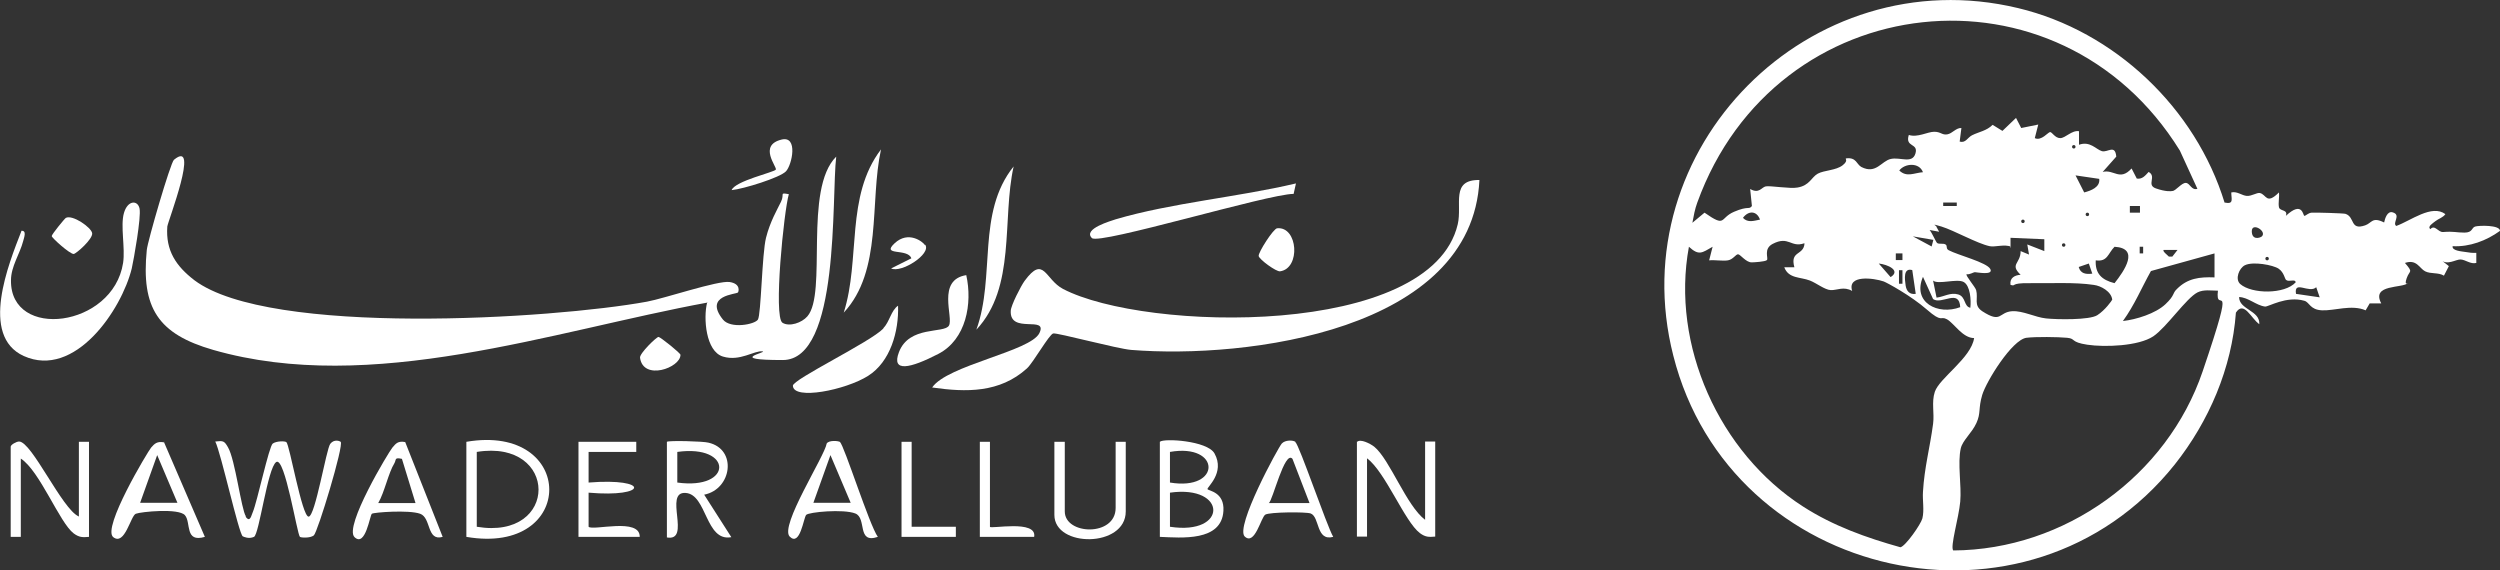 <?xml version="1.0" encoding="UTF-8"?>
<svg id="Layer_1" xmlns="http://www.w3.org/2000/svg" version="1.1" viewBox="0 0 865.2 197.4">
  <rect x="0" y="0" width="865.2" height="197.4" fill="#333333" stroke="none"/>
  <!-- Generator: Adobe Illustrator 29.0.0, SVG Export Plug-In . SVG Version: 2.1.0 Build 186)  -->
  <defs>
    <style>
      .st0 {
        fill: #fff;
      }
    </style>
  </defs>
  <g>
    <path class="st0" d="M244.9,104.7c-53.8,9.9-116.4,32.1-171.1,16.4-19.1-5.5-25-14.5-23-34.6.3-3.1,8.2-30.2,9.4-31.2,9.1-7.5-2.1,21.3-2.3,23.1-.6,8.3,3,13.7,9.4,18.6,26,19.5,123.8,13.4,156.6,7.4,6-1.1,24.6-7.4,28.6-6.8s3.1,3.4,2.9,3.6c-.5.7-12,.9-5.2,9.4,2.7,3.3,11,1.7,12.1,0s1.4-22.7,2.8-28.3,3.9-9.8,5.2-12.5-.7-3.2,2.7-2.6c-1.7,5.8-5.4,42.5-2.2,44.5,2.4,1.5,6.7,0,8.6-2.2,7-8-1.4-44,10-55.3-1.7,14.1,1.4,70.4-18.5,70.4s-5-2.7-7-3c-2.8-.4-7.8,3.6-13.7,1.8-6-1.8-6.8-13.4-5.5-18.6h.2Z"/>
    <path class="st0" d="M512,62.3c-2.5,52.2-80.7,62-120.5,58.8-4.9-.4-25.6-6-27-5.7s-6.9,10.1-9.1,12.1c-9.4,8.5-21,8.3-32.8,6.6,5.2-7.7,34-12.5,37.1-18.8s-10.3.5-9.9-7.7c0-1.8,3.6-8.8,4.8-10.4,6.7-9.1,7-.5,13.3,2.8,28.4,14.8,127.3,17.1,136.6-22.4,1.6-6.9-2.6-15.5,7.6-15.3h0Z"/>
    <path class="st0" d="M7.3,79.9c2.1-.3,1,2.4.7,3.6-1.1,4.3-4.2,8.7-4.2,13.5-.3,20.8,35.3,16.4,38.8-6,.8-5.2-1-12.8.3-17.3s4.8-4.5,5.4-1.5-2,17.6-2.7,20.7c-3.5,14.3-19.7,38.3-37.4,30.3-15.3-7-5.2-31.9-.8-43.2h0Z"/>
    <path class="st0" d="M85,178.8c1.6,2.3,2-.6,2.5-1.6,1.5-3.5,5.6-22.8,6.9-23.7s4.1-.9,4.7-.5c1.1.8,5.4,25.8,7.7,25.8s6.1-23.4,7.5-25.2,3.4-.9,3.6-.7c1.2,1.1-8,31.4-9.3,32.4s-4.4.8-4.8.5c-1-.9-5.2-27.9-8.2-25.9s-5.9,25.1-7.7,25.9-3.5,0-3.9-.2c-1.4-1-7.5-28.8-9.5-32.8,2.7-.3,3.1-.3,4.4,2,2.5,4.2,4.6,21.6,6.2,23.9h0Z"/>
    <path class="st0" d="M469.7,152.9c1.1-1.1,4.5.6,5.9,1.7,5.4,4.4,11.1,20.4,17.6,25.3v-27.1h3.5v32.9c-2.2.2-3.4.2-5.3-1.2-5.3-4-11.9-21.1-18.3-25.9v27.1h-3.5v-32.9h0Z"/>
    <path class="st0" d="M27.3,178.8v-25.9h3.5v32.9c-2.2.2-3.4.2-5.3-1.2-4.9-3.7-11.7-21.6-18.3-25.9v27.1h-3.5v-31.2c0-.7,2-1.8,2.9-1.8,4.4,0,14.9,23.4,20.6,25.9h0Z"/>
    <path class="st0" d="M401.4,152.9c1.3-1.3,16.4-.4,18.9,4,3.8,6.8-2.8,11.8-2.4,12.4s5.9,1,5.5,7.5c-.6,10.7-14.6,9.3-22,9v-32.9ZM404.9,167c17.9,3,17.7-13.7,0-10.6v10.6ZM404.9,182.3c20.1,3.1,19.9-14.6,0-11.8v11.8Z"/>
    <path class="st0" d="M161.4,185.8v-32.9c38.1-6.5,38.4,39.5,0,32.9h0ZM165,182.3c28.6,4.8,28.4-30.5,0-25.9v25.9Z"/>
    <path class="st0" d="M305.7,113.6c2.2-2.3,2.7-6.2,5.1-7.8.3,8.8-2.6,19.4-10.4,24.3s-25.8,8.5-26,3.4c-.1-2.2,26.8-15.1,31.3-19.8h0Z"/>
    <path class="st0" d="M230.8,152.9c.5-.5,12.7-.2,14.4.3,10,2.3,8.1,16.1-1.5,18l9.4,14.7c-9,1.7-8.4-14.8-15.8-15.3-7.8-.6,2.1,16.9-6.5,15.4v-33.1h0ZM234.4,167c19.4,2.7,19.3-13.3,0-10.6v10.6Z"/>
    <path class="st0" d="M448.5,63.5l-.8,3.6c-8.8,0-67.2,17.7-69.8,15.3-3.3-3.2,6.8-6,8.2-6.5,19.3-5.7,42.5-7.7,62.3-12.4h0Z"/>
    <path class="st0" d="M448.3,153c1.4,1.1,10.8,28.8,13.1,32.8-6,1.6-4.6-6.9-7.8-8.1-1.7-.6-14.2-.5-15.7.4s-3.6,10.8-7.1,7.6,11.6-30.9,12.8-32.2,3.9-1.2,4.7-.6h0ZM447.3,158.8c-2.7-3.2-6.9,14.7-8.2,15.3h14.1l-5.9-15.3Z"/>
    <path class="st0" d="M56.7,152.9l14.2,32.9c-7.1,2.1-4.7-5-6.9-7.5s-15.2-1.2-17-.5-3.8,11.2-7.8,8.1,12-29.7,13.1-31,2.1-2.3,4.5-1.8v-.2h-.1ZM61.4,174l-7-16.5-5.9,16.5h12.9Z"/>
    <path class="st0" d="M290.7,153c1.4,1,10.2,28.8,13.1,32.8-7.4,2.5-3.7-6.5-7.8-8.1s-16.1-.5-17,.5-2.1,11.1-5.7,7.5,12.1-27.8,12.8-32.2c.7-1.2,4-1,4.7-.5h-.1ZM294.4,174l-7-16.5-5.9,16.5h12.9Z"/>
    <path class="st0" d="M140.2,152.9l13,32.9c-5.6,1.6-3.9-6.6-7.8-8s-16-.5-16.7,0-2.2,11.7-6,8.1,11.9-29.6,13.1-31,1.9-2.4,4.5-1.9h-.1ZM139.1,158.8c-2.7-.6-1.9.3-2.6,1.5-2.1,3.4-3.4,10-5.6,13.8h12.9l-4.7-15.3h0Z"/>
    <path class="st0" d="M220.2,152.9v3.5h-16.5v10.6c21.4-1.7,20.6,5.3,0,3.5v11.8c1.5,1.5,17.8-3.3,17.7,3.5h-21.2v-32.9h20Z"/>
    <path class="st0" d="M368.5,152.9v24.1c0,8.2,17.6,8.8,17.6-1.2v-22.9h3.5v24.1c0,12.6-24.7,12.6-24.7,1.2v-25.3h3.6Z"/>
    <path class="st0" d="M334.4,95.2c2.2,9.8,0,22.3-9.7,27.3s-16.3,6.5-13.6-.6c3.5-9.3,15.6-6.4,17.3-9.2s-4.4-15.9,6.1-17.5h0Z"/>
    <path class="st0" d="M292,108.2c5.9-18.6.5-40.2,12.9-56.5-4,18.3.6,42-12.9,56.5Z"/>
    <path class="st0" d="M337.9,114.1c6.7-18.5,0-40.4,12.9-56.5-4.1,18.4.9,41.8-12.9,56.5Z"/>
    <polygon class="st0" points="315.5 152.9 315.5 182.3 330.8 182.3 330.8 185.8 312 185.8 312 152.9 315.5 152.9"/>
    <path class="st0" d="M342.6,152.9v29.4c0,.9,16.4-2.6,15.3,3.5h-18.8v-32.9h3.5Z"/>
    <path class="st0" d="M442,79c7.2-.7,8.2,13.9,1,14.9-1.3.2-7.2-4.1-7.4-5.3s5.1-9.5,6.4-9.6Z"/>
    <path class="st0" d="M253.2,65.8c1.2-3.2,14.8-6.2,15.3-7.1s-6.2-8.4,2-10.4c5.8-1.4,3.6,8.8,1.5,11s-14.7,6.1-18.8,6.5Z"/>
    <path class="st0" d="M22.8,75.4c2.3-1.2,8.8,3.3,9.1,5.3s-5.5,7.1-6.4,7.2c-1.4,0-7.6-5.6-7.6-6.2s4.5-6.1,4.9-6.3h0Z"/>
    <path class="st0" d="M227.9,116.6c.6,0,7.6,5.6,7.6,6.2,0,4.5-12.9,9.1-14,1-.2-1.5,5.7-7.2,6.4-7.2Z"/>
    <path class="st0" d="M320.2,84.7c2.2,3.2-8.3,9.9-11.8,8.2l7-3.5c-1.2-3.6-10.6-.7-5.8-5.2s9.8-.5,10.5.6h0Z"/>
  </g>
  <path class="st0" d="M769.9,70.1c3.3.7,2.3-1.2,2.3-3.5,2-.5,3.7,1.1,5.4,1.2s3.4-1.2,4.5-1c2.3.5,2.2,4.2,6.6-.2.2,1.7-.3,3.6,0,5.1s3.2.7,2.4,3c5.8-5.4,5.9,0,6.4,0s1.3-1,2.5-1.1,11.1.2,11.7.4c3.4,1.1,1.5,5.8,6.8,4,2.4-.8,2.4-3.1,6.6-1,.3-1.4,1.1-4.1,3-3.5,3,.9-.3,3.7,1.2,4.7,5-1.8,12.3-7.6,17-4.1-.8,1.2-2.4,1.6-3.4,2.4s-2.9,1.9-1.8,2.8c1.6-1.7,2.6,1.1,4.4,1,3.8-.3,4.5.2,7.4.2s2.4-1.7,3.7-2.1,8.6-.6,8.6,1.5c-4.7,3.4-10.5,5.6-16.4,5.3-.3,1.6,3.2,1.8,4.4,2s2.5.4,3.8.3v3.5c-2,.5-3.7-1.1-5.4-1.2s-4.8,2.3-7,0l2.9,2.3-1.7,3.3c-2-1.2-4.5-.5-6.5-1.5s-2.9-4.3-7-2.9c3,3.5,1.6,2.4.6,5.3s.6,1.5.5,1.6c-1.8,2-12.9.3-9.3,7.1h-4l-1.4,2.4c-4.8-2.1-10.9.2-15.1,0s-4.3-2.8-6.1-3.3c-6.2-1.8-12.4,2.1-13.6,2-3.1-.4-5.8-3.2-9-3.3,0,4.4,7.3,4.6,7,9.4-2.8-1.9-5.3-8.3-8.1-4-1.4,19.2-9.3,37.6-21.2,52.6-50.6,63.3-153.7,40.5-173.5-37.7-18.3-71.6,47.2-137.6,119.3-120.3,33.5,8,61.5,34.7,71.5,67.4h0ZM760.5,65.4l-6.1-13.3c-41.8-67.5-139.9-56.9-167,18-.8,2.1-1.3,4.8-1.7,7l4.2-3.5c7.6,5.3,5.1,1.9,10.2-.3s5.1-.6,6.2-2l-.6-5.9c3.1,1.8,3.9-.6,5.4-.9s8.5.9,11,.4c4.2-.7,4.8-3.6,7-4.8s6.3-1.1,8.6-2.9.5-2.3,1.3-2.4c3.5-.4,3.5,2.1,5.2,3,5.1,2.6,6.9-2.1,10.2-2.8s7.4,1.8,8.5-1.9-3.7-2-2.3-6.4c3,1,6.5-1.1,8.8-1.1s2.7,1.2,4.5.9,3-2.3,4.9-2.2l-.6,4.7c2.1.6,2.7-1.4,4.3-2.2,2.4-1.2,5-1.5,7.1-3.6l3.4,2.1,4.7-4.5,1.8,3.5,5.9-1.2-1.2,4.7c2.3,1.1,4.6-2.1,5.3-2.1s1.7,2.1,3.5,2.1,4-2.8,6.5-2.4v4.7c3.8-1.4,5.9,1.6,7.9,2.2s4.6-2.5,5,1.9l-4.7,5.3c3.9-1,5.9,3.3,10-1.2l1.8,3.5c1.9.3,2.9-1,4.1-2.3,2.9,1.6-.9,4.5,2.5,5.7s5.3,1,5.7.9c1.2,0,3.2-2.9,4.7-2.8s1.9,2.8,4.1,2h-.1ZM717.7,50.2c-.8,0-.8,1.2,0,1.2s.8-1.2,0-1.2ZM665.5,59.6c-1.3-3.5-6.3-3.1-8.2-.6,2.6,2.5,5.2.8,8.2.6ZM726.5,61.9l-8.2-1.2,3,5.9c2.3-.6,5.6-1.8,5.2-4.7ZM677.2,70.1h-4.7v1.2h4.7v-1.2ZM740.6,71.3h-3.5v2.3h3.5v-2.3ZM609.1,76c-1.1-3.1-4-3.2-5.9-.6,1.7,1.8,3.8,1,5.9.6ZM722.4,73.6c-.8,0-.8,1.2,0,1.2s.8-1.2,0-1.2ZM700.1,76c-.8,0-.8,1.2,0,1.2s.8-1.2,0-1.2ZM696,85.4c-2.2-1-5.6.2-7.4-.2-4.3-.9-12.2-5.4-16.7-6.8s-1.2,0-1.8,0l1,1.8-3.3-.6c.8.9,2.2,4.2,2.6,4.5.7.5,2.1,0,2.9.5s0,1.4,1.1,2c3.2,1.7,13.2,4.2,14.4,6.5s-4.7,1.1-5.3,1.1-1.8.9-2.9.7c-.5.4,3,4.4,3.3,5.5.8,2.9-1,5.2,2.1,7.3,6.8,4.4,5.6.3,10.4,0,3.7-.2,7.9,2.1,11.7,2.5s15,.6,17.7-1.1,5.1-5.1,5.2-5.4c-.3-2.8-3.9-4.8-6.4-5.1-6.5-1-15.4-.5-22.3-.6s-4.3,1.2-6.5.6c-.4-2.4,1.5-3.4,3.5-3.5-3.9-3.7,0-3.8,0-8.2l2.9,1.2-.6-3.5,5.9,2.3v-4.1l-11.7-.5v3.5l.2-.4h0ZM782.8,81.8c1.8-1.8-3.5-5-3.5-1.8s2.8,2.4,3.5,1.8ZM669,83l-7-1.2,6.5,3.5.6-2.3h0ZM624.4,84.2c-4.7,1.6-5.3-2.7-10.9.2-3.3,1.7-1.4,5-2,5.6s-4.7.8-5.3.8c-2,0-3.9-2.8-4.7-2.8s-1.7,1.8-3.5,2.1-4.4-.2-6.5,0l1.2-4.7c-3.7,2.1-4.7,3.2-8.2,0-6.3,34,10.5,71.3,39.5,89.9,10.4,6.7,21.9,10.8,33.7,14.1,1.8-.4,7.1-8,7.6-10,.7-2.9,0-6.2.2-9.2.5-8.5,2.4-15.2,3.5-23.5.5-3.7-.6-7.5.6-11.1,1.6-4.8,12.6-11.7,13.6-18.6-4,0-7-5.2-9.4-6.5s-1.5,1.4-7-3.4-13.8-9.3-14.9-9.7c-3.5-1.2-12.7-2.4-10.9,3.3-2.9-1.7-5.3-.2-7.4-.3s-4.9-2.4-7.2-3.3c-3.3-1.3-7.4-.6-8.9-4.6h3.5c-1.6-5.8,3.2-4,3.5-8.2h0,0ZM714.2,84.2c-.8,0-.8,1.2,0,1.2s.8-1.2,0-1.2ZM725.3,90c-.3,4.7,2.1,6.9,6.5,8,3.4-4.3,8.8-12.1,0-12.6-2.3,2.3-2.4,5.3-6.5,4.7h0ZM741.7,87.7v-2.3h-1.2v2.3h1.2ZM753.5,86.5h-4.7c-.5.4,1.2,1.7,1.8,2.3h1.2l1.8-2.3h0ZM658.4,87.7h-2.3v2.3h2.3v-2.3ZM766.4,87.7l-22,6.1c-3.3,5.9-5.7,11.8-9.7,17.3,4.6-.5,11.3-2.6,14.7-5.8s2.3-3.7,4-5.3c3.7-3.7,7.8-4.2,13-4v-8.2h0ZM784.6,88.9c-.8,0-.8,1.2,0,1.2s.8-1.2,0-1.2ZM650.2,91.2l4.1,4.7c3.7-2.3-1.1-4.4-4.1-4.7ZM724.1,94.7l-1.2-3.5-3.5,1.2c.6,2.3,2.5,2.6,4.7,2.3ZM791.2,96.9c-.5-.3-.7-2.6-2.6-3.9s-8.9-2.6-11.7-1.2c-2,1-3.5,4.8-1.6,6.5,4,3.5,15.4,3.6,19.2-.6-.2-1.3-2.3,0-3.3-.8h0ZM658.4,98.2v-4.7h-1.2v4.7h1.2ZM661.9,93.5c-3.3-1-2.7,3.1-2.4,5.3.3,2,1.4,3.2,3.5,2.9l-1.2-8.2h.1ZM678.4,106.4c-.3-6.7-6.4-.8-9.4-2.9l-3.5-7.7c-3.8,8.9,5.2,13.4,12.9,10.5h0ZM681.9,106.4c.3-2.4,0-7.5-2.3-8.8s-8.9,1-10.6-.5l1.2,5.9c2.6-.3,4.8-1.9,7.5-1.1s1.9,4.2,4.2,4.6h0ZM801.6,99.4c-2.4,2.3-7.8-2.6-7,2.3l8.2,1.2-1.2-3.5ZM767.6,100.6c-2.3,0-4.9-.5-7.1.6-3.9,2-10.7,12.1-15.3,15.2-5.1,3.4-16.8,3.8-22.8,2.9s-3.9-2.1-7-2.4-10.9-.4-14.1,0c-5,.7-13.9,15.1-15.3,19.8s-.4,6.2-2,9.7-4.7,5.9-5.4,8.7c-1.2,5.2.3,12.9-.2,18.5s-3.6,15.8-2.4,16.9c38.5-.2,74-25.8,86.3-62s4.1-18.4,5.3-28.1v.2h0Z"/>
</svg>